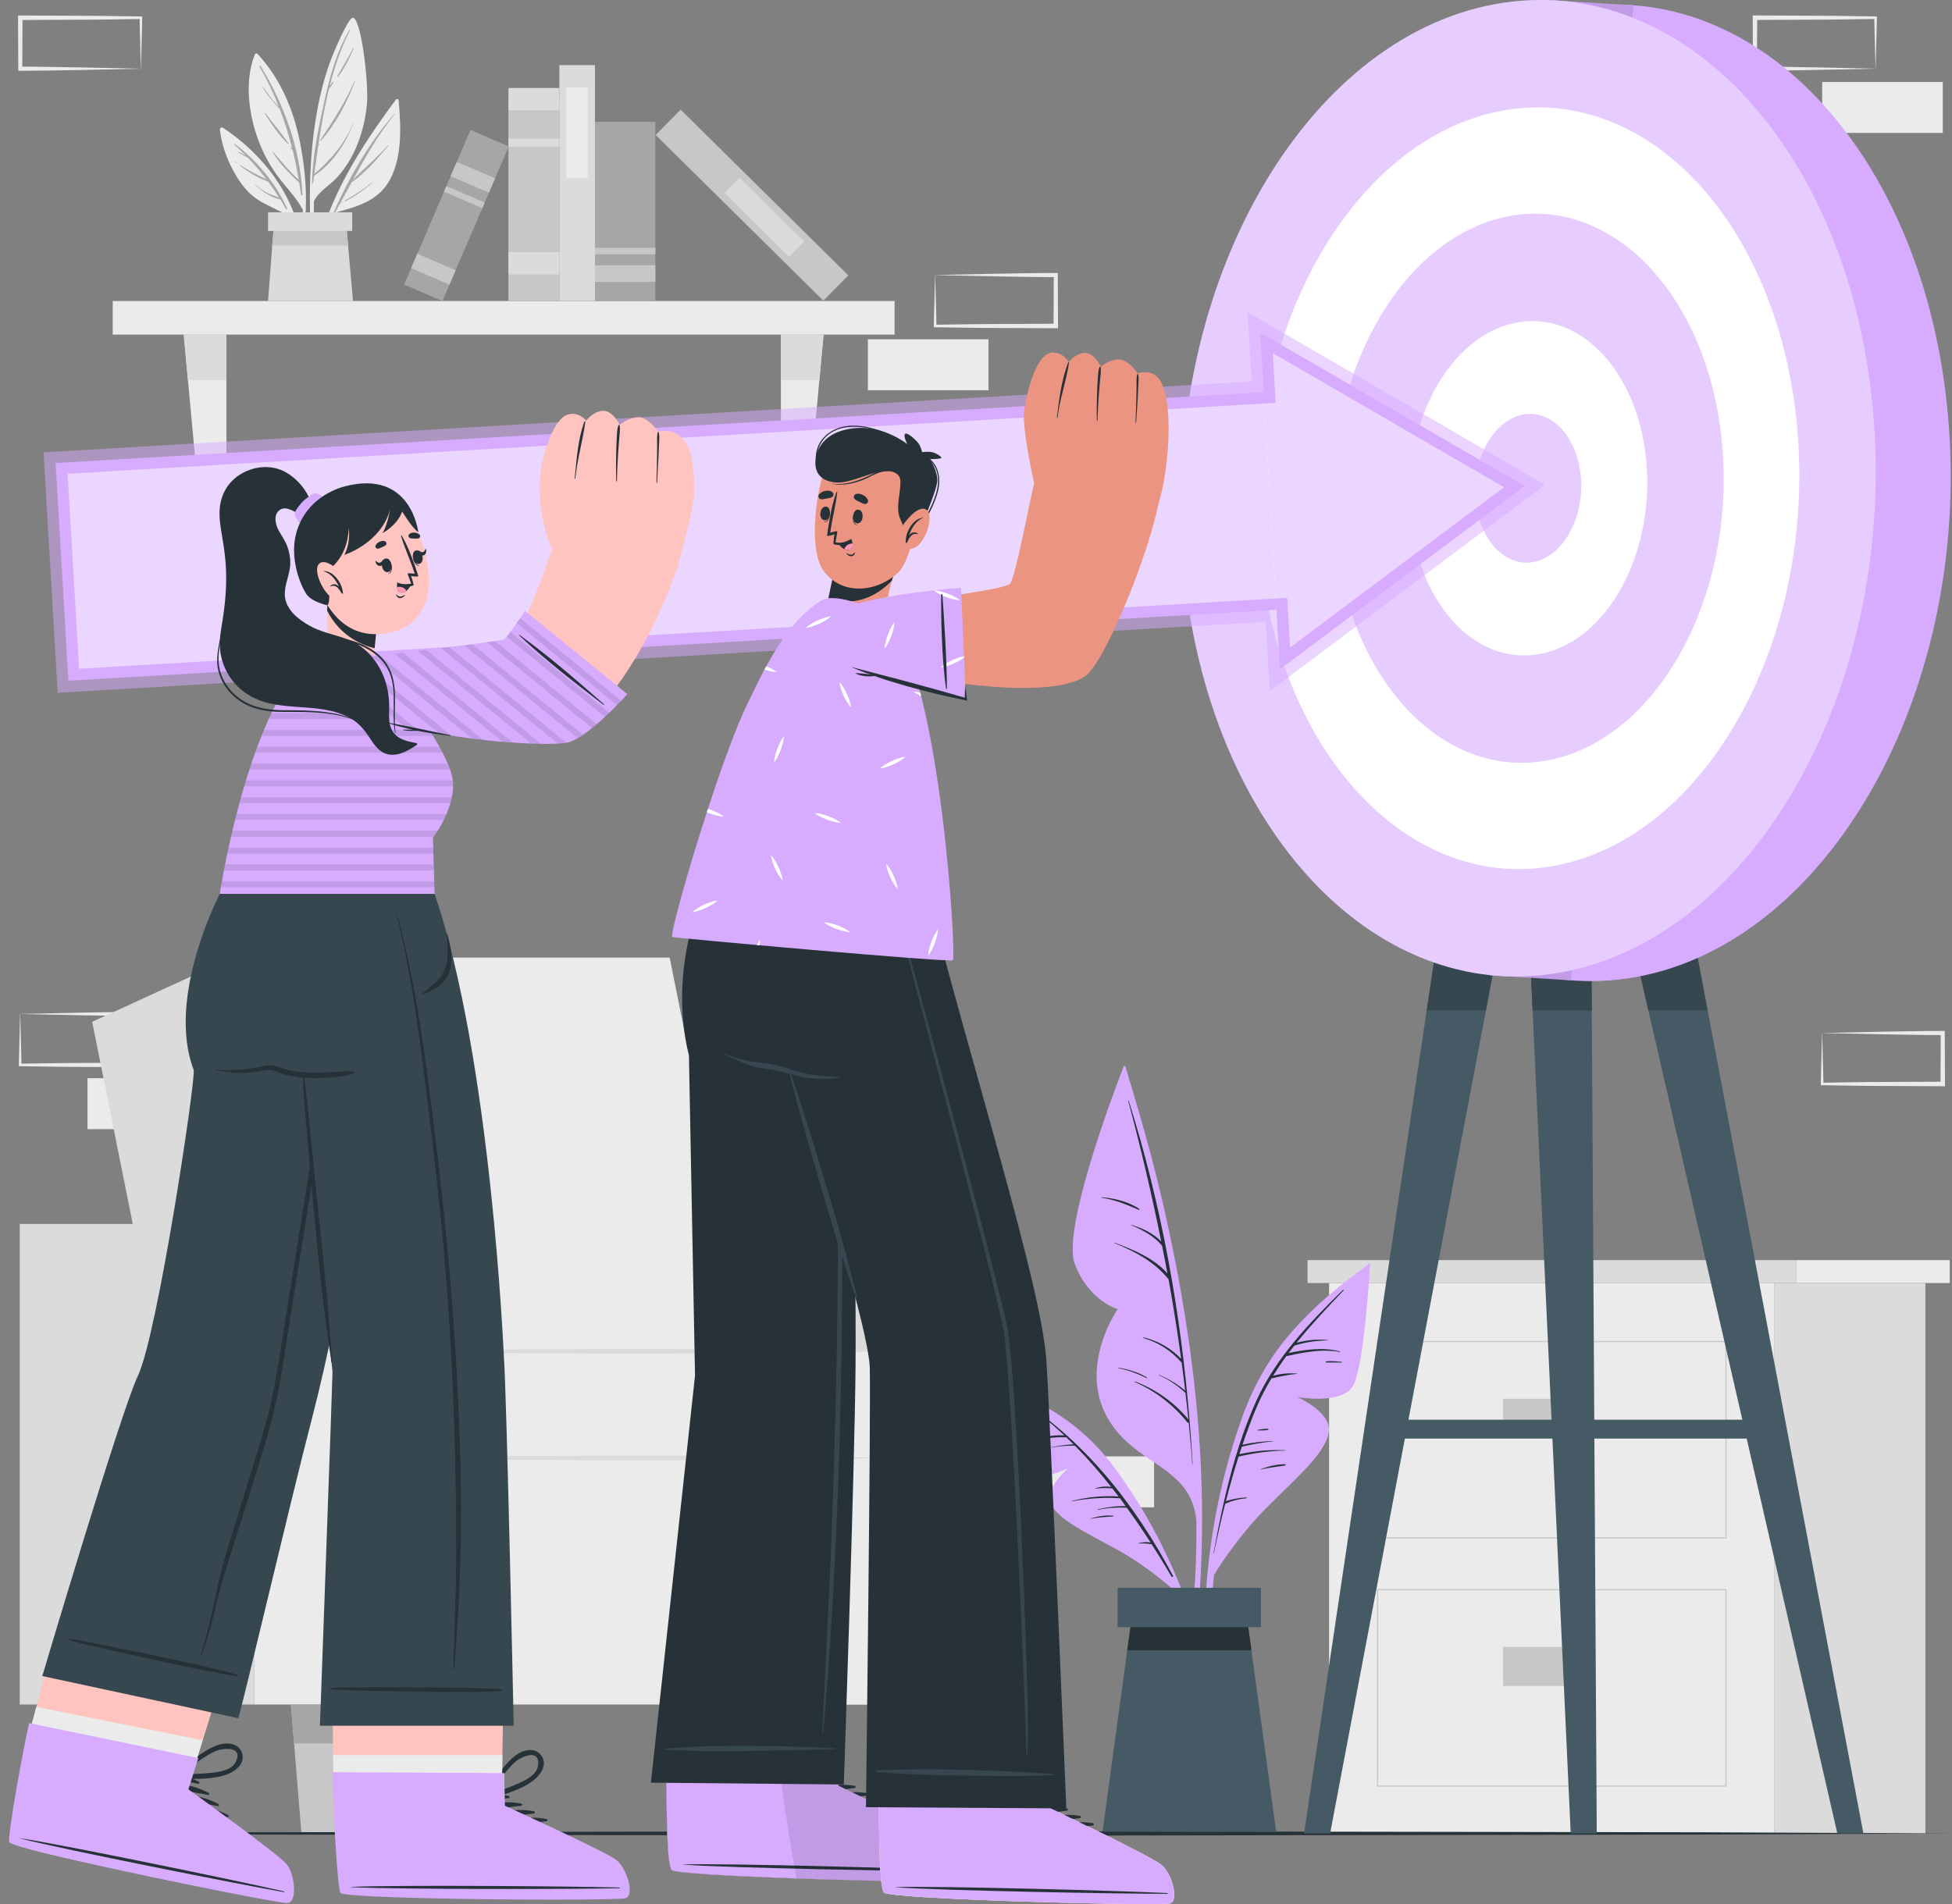 <svg xmlns="http://www.w3.org/2000/svg" viewBox="0 0 428.55 418.12"><rect x="0" y="0" width="428.55" height="418.12" fill="#808080" stroke="none"/><defs><style>      .cls-1 {        fill: #eb9481;      }      .cls-1, .cls-2, .cls-3, .cls-4, .cls-5, .cls-6, .cls-7, .cls-8, .cls-9, .cls-10, .cls-11, .cls-12, .cls-13, .cls-14, .cls-15, .cls-16, .cls-17 {        stroke-width: 0px;      }      .cls-2 {        fill: #263238;      }      .cls-3 {        fill: #a6a6a6;      }      .cls-4 {        fill: #dbdbdb;      }      .cls-5 {        fill: #455a64;      }      .cls-6, .cls-15 {        fill: #000;      }      .cls-18 {        opacity: .5;      }      .cls-19 {        stroke: #d7acff;        stroke-width: 5px;      }      .cls-19, .cls-11, .cls-14 {        fill: #fff;      }      .cls-19, .cls-20 {        stroke-miterlimit: 10;      }      .cls-7 {        fill: #030402;      }      .cls-7, .cls-21, .cls-15 {        opacity: .1;      }      .cls-8 {        fill: #ff98b9;      }      .cls-9 {        fill: #ffc4c0;      }      .cls-10 {        fill: #263238;      }      .cls-11 {        opacity: .4;      }      .cls-12 {        fill: #ebebeb;      }      .cls-13 {        fill: #d7acff;      }      .cls-20 {        fill: none;        stroke: #c7c7c7;        stroke-width: .25px;      }      .cls-16 {        fill: #c7c7c7;      }      .cls-17 {        fill: #37474f;      }    </style></defs><g id="Background_Complete" data-name="Background Complete"><g><rect class="cls-12" x="19.21" y="236.76" width="26.48" height="11.19" transform="translate(64.9 484.71) rotate(180)"></rect><path class="cls-12" d="M33.98,222.65l13.12-.28,6.66-.11c2.23-.05,4.46-.04,6.69-.06h.44s0,.45,0,.45l.05,11.19v.5s-.5,0-.5,0l-13.24-.06c-4.41,0-8.83-.11-13.24-.16h-.28s0-.27,0-.27c.02-1.9.09-3.79.13-5.65l.14-5.54ZM33.98,222.65l.14,5.65c.05,1.86.11,3.7.13,5.54l-.27-.27c4.41-.05,8.83-.16,13.24-.16l13.24-.06-.5.5.05-11.19.45.45c-2.18-.02-4.36,0-6.55-.06l-6.58-.11-13.36-.28Z"></path><path class="cls-12" d="M4.44,222.65l13.12-.28,6.66-.11c2.23-.05,4.46-.04,6.69-.06h.44s0,.45,0,.45l.05,11.19v.5s-.5,0-.5,0l-13.24-.06c-4.41,0-8.83-.11-13.24-.16h-.28s0-.27,0-.27c.02-1.9.09-3.79.13-5.65l.14-5.54ZM4.44,222.65l.14,5.65c.05,1.86.11,3.7.13,5.54l-.27-.27c4.41-.05,8.83-.16,13.24-.16l13.24-.06-.5.5.05-11.19.45.45c-2.18-.02-4.36,0-6.55-.06l-6.58-.11-13.36-.28Z"></path><path class="cls-12" d="M411.76,15.08l-13.12.28-6.66.11c-2.23.05-4.46.04-6.69.06h-.44s0-.45,0-.45l-.05-11.19v-.5s.5,0,.5,0l13.24.06c4.41,0,8.83.11,13.24.16h.28s0,.27,0,.27c-.02,1.9-.09,3.79-.13,5.65l-.14,5.54ZM411.76,15.08l-.14-5.65c-.05-1.86-.11-3.7-.13-5.54l.27.27c-4.41.05-8.83.16-13.24.16l-13.24.06.5-.5-.05,11.19-.45-.45c2.18.02,4.36,0,6.55.06l6.58.11,13.36.28Z"></path><rect class="cls-12" x="400.05" y="18" width="26.48" height="11.19"></rect><path class="cls-12" d="M30.92,15.09l-13.12.28-6.66.11c-2.23.05-4.46.04-6.69.06h-.44s0-.45,0-.45l-.05-11.19v-.5s.5,0,.5,0l13.24.06c4.41,0,8.83.11,13.24.16h.28s0,.27,0,.27c-.02,1.9-.09,3.79-.13,5.65l-.14,5.54ZM30.92,15.09l-.14-5.65c-.05-1.86-.11-3.7-.13-5.54l.27.27c-4.41.05-8.83.16-13.24.16l-13.24.06.5-.5-.05,11.19-.45-.45c2.18.02,4.36,0,6.55.06l6.58.11,13.36.28Z"></path><rect class="cls-12" x="190.55" y="74.5" width="26.48" height="11.19" transform="translate(407.57 160.19) rotate(180)"></rect><path class="cls-12" d="M400.05,226.83l13.12-.28,6.66-.11c2.23-.05,4.46-.04,6.69-.06h.44s0,.45,0,.45l.05,11.19v.5s-.5,0-.5,0l-13.24-.06c-4.41,0-8.83-.11-13.24-.16h-.28s0-.27,0-.27c.02-1.9.09-3.79.13-5.65l.14-5.54ZM400.05,226.83l.14,5.65c.05,1.86.11,3.7.13,5.54l-.27-.27c4.41-.05,8.83-.16,13.24-.16l13.24-.06-.5.5.05-11.19.45.45c-2.18-.02-4.36,0-6.55-.06l-6.58-.11-13.36-.28Z"></path><rect class="cls-12" x="226.9" y="319.8" width="26.48" height="11.19" transform="translate(480.27 650.79) rotate(180)"></rect><path class="cls-12" d="M205.32,60.39l13.12-.28,6.66-.11c2.23-.05,4.46-.04,6.69-.06h.44s0,.45,0,.45l.05,11.19v.5s-.5,0-.5,0l-13.24-.06c-4.41,0-8.83-.11-13.24-.16h-.28s0-.27,0-.27c.02-1.9.09-3.79.13-5.65l.14-5.54ZM205.32,60.39l.14,5.65c.05,1.86.11,3.7.13,5.54l-.27-.27c4.41-.05,8.83-.16,13.24-.16l13.24-.06-.5.5.05-11.19.45.45c-2.18-.02-4.36,0-6.55-.05l-6.58-.11-13.36-.28Z"></path></g><g><polygon class="cls-4" points="73.01 320.14 39.45 320.14 20.24 224.38 50.97 210.27 73.01 320.14"></polygon><polygon class="cls-12" points="169.06 320.14 73.01 320.14 50.97 210.27 147.02 210.27 169.06 320.14"></polygon><rect class="cls-4" x="4.34" y="268.76" width="51.43" height="105.53"></rect><polygon class="cls-4" points="193.74 374.29 179.69 374.29 158.75 268.76 193.74 268.76 193.74 374.29"></polygon><rect class="cls-12" x="55.78" y="268.76" width="28.26" height="105.53"></rect><rect class="cls-12" x="193.74" y="268.76" width="28.26" height="105.53"></rect><rect class="cls-12" x="84.04" y="320.14" width="109.71" height="54.15"></rect><rect class="cls-12" x="84.04" y="296.73" width="109.71" height="23.63"></rect><path class="cls-4" d="M62.7,268.76l10.67-.19,10.67-.13h.32s0,.32,0,.32l.12,12.35.04,12.35c.03,8.23.06,16.47.01,24.7-.03,8.23-.04,16.47-.14,24.7-.07,8.23-.18,16.47-.36,24.7-.17-8.23-.29-16.47-.36-24.7-.1-8.23-.12-16.47-.14-24.7-.05-8.23-.02-16.47.01-24.7l.04-12.35.12-12.35.32.32-10.67-.13-10.67-.19Z"></path><path class="cls-4" d="M193.74,268.76c.22,8.26.32,16.53.41,24.79l.12,24.79-.12,24.79-.15,12.4-.26,12.4-.26-12.4-.15-12.4-.12-24.79.12-24.79c.09-8.26.19-16.53.41-24.79Z"></path><path class="cls-4" d="M193.74,320.14c-9.14.22-18.28.32-27.43.41l-27.43.12-27.43-.12-13.71-.15-13.71-.26,13.71-.26,13.71-.15,27.43-.12,27.43.12c9.14.09,18.28.19,27.43.41Z"></path><path class="cls-4" d="M193.74,296.73c-9.14.22-18.28.32-27.43.41l-27.43.12-27.43-.12-13.71-.15-13.71-.26,13.71-.26,13.71-.15,27.43-.12,27.43.12c9.14.09,18.28.19,27.43.41Z"></path><g><polygon class="cls-16" points="23.89 374.29 23.19 382.84 21.57 402.6 14.12 402.6 12.5 382.84 11.8 374.29 23.89 374.29"></polygon><polygon class="cls-3" points="11.8 374.29 23.89 374.29 23.19 382.84 12.5 382.84 11.8 374.29"></polygon></g><g><polygon class="cls-16" points="75.95 374.29 75.25 382.84 73.63 402.6 66.18 402.6 64.56 382.84 63.86 374.29 75.95 374.29"></polygon><polygon class="cls-3" points="63.86 374.29 75.95 374.29 75.25 382.84 64.56 382.84 63.86 374.29"></polygon></g><g><polygon class="cls-16" points="162.3 374.29 161.6 382.84 159.98 402.6 152.53 402.6 150.91 382.84 150.21 374.29 162.3 374.29"></polygon><polygon class="cls-3" points="150.21 374.29 162.3 374.29 161.6 382.84 150.91 382.84 150.21 374.29"></polygon></g><g><polygon class="cls-16" points="214.37 374.29 213.67 382.84 212.05 402.6 204.6 402.6 202.98 382.84 202.28 374.29 214.37 374.29"></polygon><polygon class="cls-3" points="214.37 374.29 213.67 382.84 202.98 382.84 202.28 374.29 214.37 374.29"></polygon></g></g><g><g><rect class="cls-12" x="24.75" y="66.1" width="171.65" height="7.37"></rect><polygon class="cls-12" points="49.71 102.48 43.02 102.48 40.34 73.47 49.71 73.47 49.71 102.48"></polygon><polygon class="cls-12" points="171.44 102.48 178.13 102.48 180.81 73.47 171.44 73.47 171.44 102.48"></polygon><polygon class="cls-4" points="40.34 73.47 49.71 73.47 49.71 83.46 41.26 83.46 40.34 73.47"></polygon><polygon class="cls-4" points="180.81 73.47 179.89 83.46 171.45 83.46 171.45 73.47 180.81 73.47"></polygon></g><g><g><g><path class="cls-12" d="M86.91,21.88c-7.62,10.32-15.56,22.29-17.49,35.22-.02.2.29.26.34.07.88-3.55,2-6.99,3.37-10.36,5.01-1.38,9.92-2.51,12.55-7.48,2.68-5.11,2.34-11.77,1.83-17.34-.04-.3-.44-.31-.6-.11Z"></path><g><path class="cls-3" d="M73.2,46.72c3.42-7.68,7.81-15.39,13.4-21.7.04-.04.1.02.06.06-3.66,4.5-6.43,9.39-9.15,14.38,2.52-2.56,5.29-4.85,7.67-7.57.05-.05.12.02.08.08-2.37,2.85-4.96,5.94-8.05,8.05-.83,1.53-1.67,3.06-2.51,4.6.21-.12.42-.22.63-.32.04-.02.07.04.03.06-.24.12-.47.24-.71.35-.4.73-.8,1.45-1.21,2.18-.09.16-.32.02-.24-.14Z"></path><path class="cls-3" d="M75.74,44.04c2.04-1.17,4.01-2.43,5.85-3.9.05-.04.12.03.07.07-1.8,1.53-3.73,2.89-5.83,3.98-.09.05-.18-.09-.08-.14Z"></path></g></g><g><path class="cls-12" d="M68.58,56.99c.02.16.28.15.28-.01.04-4.26,0-8.54.07-12.82,1.09-2.2,3.43-3.42,5.06-5.19,1.17-1.27,2.18-2.71,3.04-4.23,2.01-3.6,3.1-7.66,3.52-11.75.45-4.56-1.28-19.59-3.2-19.07-1,.27-4.22,7.72-5.07,10.18-1.4,4.05-2.39,8.25-3.03,12.48-1.56,10.03-1.43,20.32-.67,30.41Z"></path><g><path class="cls-3" d="M68.55,38.61s.01-.01.02-.02c.23-5.39,1.45-10.83,2.58-16.06,1.22-5.63,2.66-10.94,5.55-15.96.05-.09.19-.01.14.08-1.97,3.89-3.38,8.01-4.46,12.25.19-.3.43-.59.63-.88.08-.11.27,0,.19.11-.28.42-.54.92-.91,1.28-.01.01-.02.01-.04.02-1,4.03-1.71,8.14-2.33,12.25.05-.05.09-.11.14-.16.03-.03.08,0,.06.05-.08.14-.16.27-.24.41-.31,2.09-.59,4.17-.88,6.23,3.71-3.17,6.88-6.91,8.67-11.52,0-.02.04-.01.04,0-1.75,4.78-4.51,9.03-8.76,11.93-.08.56-.16,1.11-.23,1.66-.02.11-.2.08-.2-.03,0-.49.03-.98.04-1.48-.05-.05-.08-.13-.01-.18Z"></path><path class="cls-3" d="M70.3,30.8c2.84-4.23,5.49-8.35,7.56-13.03.02-.05.11-.01.09.04-1.75,4.65-4.2,9.36-7.51,13.1-.07.08-.2-.02-.14-.11Z"></path><path class="cls-3" d="M74.07,16.73c1.18-2.08,2.41-4.1,3.52-6.22.03-.06.11,0,.09.05-.93,2.17-2.04,4.37-3.43,6.28-.08.11-.25.01-.18-.11Z"></path><path class="cls-3" d="M73.61,17.63s.02.04,0,.04-.02-.04,0-.04Z"></path></g></g><g><path class="cls-12" d="M66.5,46.07c-.07,2.82-.38,5.65-1,8.39.04.3.09.61.13.92.89-3.06,1.35-6.19,1.5-9.36.05-.09.07-.18.01-.29h0c.16-4.23-.23-8.5-.94-12.68-1.32-7.83-4.2-15.34-9.66-21.21-.17-.18-.52-.09-.6.12-2.2,5.6-1.43,12.29.44,17.88,1.02,3.01,2.48,5.9,4.33,8.49,1.87,2.63,4.26,4.86,5.78,7.74Z"></path><g><path class="cls-3" d="M57.19,14.47c5.17,8.4,8.78,18.36,9.22,28.28,0,.18-.29.22-.31.04-.12-.89-.26-1.77-.4-2.65,0,0,0,0,0,0-2.14-2.05-4.34-4.21-5.87-6.78-.03-.04.04-.1.07-.06,1.86,2.13,3.6,4.31,5.7,6.21-.37-2.19-.81-4.35-1.33-6.48-.14-.16-.27-.32-.41-.48-.09-.11.06-.26.15-.15.04.05.08.09.12.14-.73-2.92-1.63-5.78-2.71-8.59-1.32-1.57-2.79-2.93-3.75-4.82-.02-.05.04-.08.07-.04.77,1.08,1.52,2.17,2.39,3.18.35.4.73.77,1.09,1.16-1.18-3-2.57-5.94-4.24-8.83-.07-.13.12-.24.2-.12Z"></path><path class="cls-3" d="M58.24,24.83c1.67,2.25,3.58,4.4,5.13,6.73.04.07-.05.14-.11.08-2-1.87-3.69-4.43-5.14-6.74-.05-.07.06-.13.11-.07Z"></path><path class="cls-3" d="M63.61,32.07l.07.07s-.03.13-.08.08l-.07-.07s.03-.13.08-.08Z"></path></g></g><g><path class="cls-12" d="M48.29,28.49c.42,4.32,2.69,9.48,5.46,12.81,1.23,1.47,2.72,2.6,4.43,3.46,1.92.95,3.93,2.04,5.91,2.82.93,2.37,1.64,4.85,2.09,7.43.06-.22.13-.44.19-.66-1.27-10.94-8.35-20.29-17.41-26.29-.33-.22-.71.06-.68.43Z"></path><g><path class="cls-3" d="M51.42,31.72c-.06-.06.02-.17.09-.12,4.8,3.55,9.12,8.74,11.54,14.22.07.15-.14.28-.22.13-.42-.74-.85-1.45-1.29-2.16,0,0,0,0,0,0-2.07-.39-4.02-1.84-5.56-3.22-.04-.04.02-.1.06-.06.8.71,1.66,1.35,2.61,1.84.84.43,1.75.7,2.63,1.04-.77-1.22-1.56-2.38-2.4-3.51-2.22-.76-4.34-2.12-6.21-3.49-.06-.04,0-.14.06-.1,1.91,1.15,3.78,2.16,5.77,3.09-1.25-1.66-2.61-3.23-4.08-4.75-.7-.37-1.41-.74-2.1-1.14-.06-.03-.02-.13.04-.11.54.18,1.09.46,1.61.79-.82-.83-1.66-1.64-2.56-2.44Z"></path><path class="cls-3" d="M51.61,35.5c.12.08.24.15.35.25.03.03,0,.07-.04.06-.13-.06-.24-.13-.36-.21-.06-.04,0-.14.06-.1Z"></path></g></g></g><g><g><polygon class="cls-4" points="77.5 66.1 58.85 66.1 59.77 53.88 60.13 49.89 76.07 49.89 76.42 53.88 77.5 66.1"></polygon><polygon class="cls-16" points="76.42 53.88 59.77 53.88 60.13 49.89 76.07 49.89 76.42 53.88"></polygon></g><rect class="cls-4" x="58.85" y="46.62" width="18.48" height="4.09"></rect></g></g><g><rect class="cls-16" x="95.03" y="38.3" width="44.38" height="11.18" transform="translate(161.1 -73.34) rotate(90)"></rect><rect class="cls-4" x="114.78" y="16.17" width="4.88" height="11.18" transform="translate(138.98 -95.46) rotate(90)"></rect><rect class="cls-4" x="116.32" y="25.76" width="1.81" height="11.18" transform="translate(148.57 -85.87) rotate(90)"></rect><rect class="cls-4" x="114.78" y="52.22" width="4.88" height="11.18" transform="translate(175.03 -59.41) rotate(90)"></rect></g><g><rect class="cls-4" x="100.83" y="36.28" width="51.77" height="7.81" transform="translate(166.9 -86.53) rotate(90)"></rect><rect class="cls-12" x="116.73" y="26.78" width="19.91" height="4.69" transform="translate(155.81 -97.55) rotate(90)"></rect></g><g><rect class="cls-16" x="139.22" y="41.13" width="51.77" height="7.81" transform="translate(79.34 -103.05) rotate(44.67)"></rect><rect class="cls-4" x="157.85" y="45.34" width="19.91" height="4.69" transform="translate(81.98 -104.19) rotate(44.67)"></rect></g><g><rect class="cls-3" x="117.59" y="39.79" width="39.32" height="13.26" transform="translate(183.67 -90.83) rotate(90)"></rect><rect class="cls-16" x="135.41" y="53.45" width="3.66" height="13.26" transform="translate(197.32 -77.17) rotate(90)"></rect><rect class="cls-16" x="136.53" y="48.5" width="1.42" height="13.26" transform="translate(192.38 -82.11) rotate(90)"></rect></g><g><rect class="cls-3" x="81.73" y="42.73" width="36.95" height="9.16" transform="translate(183.21 -26.1) rotate(113.23)"></rect><rect class="cls-16" x="93.42" y="54.53" width="3.44" height="9.16" transform="translate(186.99 -5) rotate(113.23)"></rect><rect class="cls-16" x="102.09" y="34.34" width="3.44" height="9.16" transform="translate(180.52 -41.12) rotate(113.23)"></rect><rect class="cls-16" x="101.27" y="38.7" width="1.34" height="9.16" transform="translate(181.92 -33.32) rotate(113.23)"></rect></g></g><g><rect class="cls-12" x="291.79" y="281.73" width="97.79" height="120.87"></rect><rect class="cls-4" x="287.06" y="276.71" width="107.26" height="5.02"></rect><rect class="cls-12" x="394.32" y="276.71" width="33.73" height="5.02"></rect><rect class="cls-4" x="389.58" y="281.73" width="33.13" height="120.87"></rect><g><rect class="cls-20" x="302.44" y="294.59" width="76.49" height="43.12"></rect><g><rect class="cls-16" x="329.98" y="307.15" width="14.94" height="8.59"></rect><rect class="cls-20" x="334.4" y="307.8" width="14.94" height="7.29"></rect></g></g><g><rect class="cls-20" x="302.44" y="349.08" width="76.49" height="43.12"></rect><g><rect class="cls-16" x="329.98" y="361.63" width="14.94" height="8.59"></rect><rect class="cls-20" x="334.4" y="362.28" width="14.94" height="7.29"></rect></g></g></g></g><g id="Floor"><polygon class="cls-10" points="428.55 402.6 374.98 402.84 321.41 402.93 214.27 403.1 107.14 402.93 53.57 402.84 0 402.6 53.57 402.35 107.14 402.26 214.27 402.1 321.41 402.26 374.98 402.35 428.55 402.6"></polygon></g><g id="Target"><g><g><g><polygon class="cls-5" points="403.38 402.6 409.1 402.6 368.97 190.54 354.7 190.54 403.38 402.6"></polygon><polygon class="cls-17" points="354.7 190.54 361.9 221.89 374.9 221.89 368.98 190.56 368.97 190.54 354.7 190.54"></polygon></g><g><polygon class="cls-5" points="344.84 402.6 350.56 402.6 349.28 190.54 335.02 190.54 344.84 402.6"></polygon><polygon class="cls-17" points="335.02 190.54 336.47 221.89 349.47 221.89 349.28 190.56 349.28 190.54 335.02 190.54"></polygon></g><g><polygon class="cls-5" points="292.02 402.6 286.3 402.6 317.89 190.54 332.16 190.54 292.02 402.6"></polygon><polygon class="cls-17" points="313.22 221.89 326.22 221.89 332.16 190.54 317.89 190.54 317.88 190.56 313.22 221.89"></polygon></g><rect class="cls-5" x="303.76" y="311.75" width="83.27" height="4.14" transform="translate(690.8 627.64) rotate(180)"></rect></g><g><g><g><path class="cls-13" d="M427.91,94.28c4.04,58.7-26.67,112.53-68.6,120.24-41.93,7.7-79.2-33.64-83.24-92.34-4.04-58.7,26.67-112.53,68.6-120.24,41.93-7.7,79.2,33.64,83.24,92.34Z"></path><polygon class="cls-13" points="340.67 .05 358.56 1.16 344.94 215.27 327.05 214.15 340.67 .05"></polygon></g><g class="cls-21"><polygon class="cls-6" points="340.67 .05 358.56 1.16 344.94 215.27 327.05 214.15 340.67 .05"></polygon></g></g><path class="cls-13" d="M411.45,93.26c4.04,58.7-26.67,112.53-68.6,120.24-41.93,7.7-79.2-33.64-83.24-92.34-4.04-58.7,26.67-112.53,68.6-120.24,41.93-7.7,79.2,33.64,83.24,92.34Z"></path><path class="cls-14" d="M394.75,96.33c3.15,45.79-20.8,87.78-53.51,93.79-32.71,6.01-61.78-26.24-64.93-72.03-3.15-45.79,20.8-87.78,53.51-93.79,32.71-6.01,61.78,26.24,64.93,72.03Z"></path><path class="cls-13" d="M378.23,99.37c2.27,33.01-15,63.29-38.58,67.62-23.58,4.33-44.54-18.92-46.81-51.93-2.27-33.01,15-63.29,38.58-67.62,23.58-4.33,44.54,18.92,46.81,51.93Z"></path><path class="cls-14" d="M361.53,102.44c1.38,20.1-9.13,38.53-23.49,41.17-14.36,2.64-27.12-11.52-28.5-31.62-1.38-20.1,9.13-38.53,23.49-41.17,14.36-2.64,27.12,11.52,28.5,31.62Z"></path><path class="cls-13" d="M347.1,105.09c.62,8.95-4.07,17.15-10.46,18.33-6.39,1.17-12.07-5.13-12.69-14.07-.62-8.95,4.07-17.15,10.46-18.33,6.39-1.17,12.07,5.13,12.69,14.07Z"></path><path class="cls-11" d="M411.45,93.26c4.04,58.7-26.67,112.53-68.6,120.24-41.93,7.7-79.2-33.64-83.24-92.34-4.04-58.7,26.67-112.53,68.6-120.24,41.93-7.7,79.2,33.64,83.24,92.34Z"></path></g></g></g><g id="Plant"><g><g><path class="cls-13" d="M263.72,343.18c.36-8.74.21-17.49-.36-26.21-1.18-17.99-4.14-35.85-8.21-53.4-2.29-9.88-5.11-19.6-8.05-29.3-.09-.29-.56-.21-.48.09,9.09,34.21,16.54,69.52,16.03,105.08-.14,9.95-1.3,19.73-2.24,29.62-.03.26.41.37.47.1,1.88-8.46,2.49-17.33,2.84-25.98Z"></path><path class="cls-13" d="M246.63,234.36s-13.76,34.94-10.68,43.15c3.08,8.21,9.43,9.96,9.43,9.96,0,0-8.42,12.02-2.54,23.3,5.89,11.28,18.96,10.74,19.83,23.53,0,0,.73-53.46-16.04-99.94Z"></path><path class="cls-2" d="M261.18,312.22c.02-.06.01-.12-.01-.18-1.93-23.75-6.15-47.44-13.35-70.28-.02-.07-.13-.05-.11.02,2.73,10.22,5.15,20.49,7.23,30.83-1.79-1.84-4.13-2.9-6.57-3.66-.05-.01-.07.05-.02.07,2.55,1.1,4.98,2.38,6.78,4.53.4,2.02.8,4.05,1.17,6.08-3.08-3.44-7.34-5.14-11.61-6.76-.06-.02-.09.07-.03.09,4.45,1.81,8.87,4.14,11.89,7.97,1.05,5.8,1.97,11.62,2.76,17.45-2.25-2.35-5.02-3.93-8.21-4.7-.1-.02-.15.12-.05.15,3.27.94,6.08,2.77,8.32,5.33.02.02.03.03.05.04.28,2.05.54,4.11.78,6.17-1.73-1.48-3.65-2.6-5.75-3.47-.06-.02-.09.06-.03.09,2.14.91,4.07,2.22,5.76,3.81.02.02.05.02.07.03.23,1.96.46,3.91.66,5.87-3.16-3.8-7.06-6.55-11.67-8.34-.09-.03-.14.1-.05.14,4.49,1.95,8.45,5.04,11.5,8.85.08.1.19.12.29.09.3,3.01.56,6.02.78,9.03,0,.04.07.05.07,0-.17-3.09-.39-6.17-.64-9.26Z"></path><path class="cls-2" d="M250.12,265.47c-2.39-1.64-5.42-2.34-8.27-2.58-.07,0-.07.1,0,.11,2.96.44,5.45,1.51,8.18,2.67.12.05.2-.13.1-.2Z"></path><path class="cls-2" d="M251.79,302.46c-1.89-1.13-4.04-1.77-6.21-2.12-.08-.01-.08.1,0,.12,2.2.4,4.14,1.18,6.14,2.15.09.04.16-.1.08-.15Z"></path></g><g><path class="cls-13" d="M299.91,278.08c-5.74,4.04-11.25,8.69-15.93,13.93-4.99,5.58-8.63,11.92-11.17,18.95-5.21,14.4-8.06,30.01-8.32,45.32-.15,8.58.62,17.1,2.45,25.48.07.3.52.22.48-.09-2.24-14.76-2.16-29.82.25-44.55,2.37-14.45,6.08-30.18,15.27-41.92,5-6.4,11.24-11.43,17.41-16.63.32-.27-.09-.72-.42-.49Z"></path><path class="cls-13" d="M266.51,345.86s4.73-7.96,11.61-14.84c6.89-6.88,12.68-11.78,13.58-16.33.9-4.55-6.9-7.91-6.9-7.91,0,0,9.53,1.71,12.14-2.29,2.61-4,3.87-27.16,3.87-27.16,0,0-17.33,12.38-25.41,29.73-8.08,17.35-8.89,38.8-8.89,38.8Z"></path><path class="cls-2" d="M294.8,283.27c-7.29,7.16-14.63,14.8-18.93,24.21-1.47,3.23-2.73,6.57-3.83,9.98,0,0,0,.01,0,.02-.22.68-.45,1.37-.65,2.06-.02.03-.03.07-.04.11-2.12,7.03-3.62,14.3-4.92,21.4,0,.05.06.07.07.02.75-3.61,1.57-7.26,2.49-10.9.03,0,.07,0,.1-.02,1.47-.62,2.96-1.01,4.55-1.15.1,0,.1-.19,0-.18-1.54.07-3.04.34-4.5.82.84-3.28,1.75-6.55,2.78-9.78,3.35-.82,6.84-1.26,10.28-1.34.04,0,.04-.05,0-.06-3.47-.16-6.73.14-10.11.86.18-.55.37-1.1.55-1.65,2.26-.51,4.53-.95,6.84-1.16.04,0,.04-.07,0-.07-2.26.06-4.5.3-6.7.81.94-2.79,1.96-5.54,3.09-8.22.94-2.22,2.05-4.32,3.27-6.35,1.85-.42,3.65-.82,5.55-.99.05,0,.05-.09,0-.09-1.72-.11-3.52.02-5.19.51.91-1.47,1.87-2.92,2.89-4.31h0c3.89-.86,7.83-1.66,11.8-.91.07.01.09-.1.03-.12-3.79-1-7.54-.42-11.31.32.41-.55.83-1.09,1.26-1.62,2.39-.74,4.76-1.09,7.26-1.14.05,0,.06-.08,0-.08-2.28-.22-4.56,0-6.77.6,3.21-3.99,6.76-7.74,10.27-11.45.16-.17.04-.27-.14-.1Z"></path><path class="cls-2" d="M294.61,299.06c-1.14-.12-2.3-.25-3.45-.12-.14.02-.13.24.01.25,1.14.03,2.28-.05,3.42.01.09,0,.1-.13.01-.14Z"></path><path class="cls-2" d="M282.13,321.53c-1.82-.02-3.64.47-5.34,1.07-.04.02-.02.09.03.08,1.76-.42,3.55-.59,5.33-.88.15-.02.14-.26-.01-.26Z"></path><path class="cls-2" d="M278.39,313.76c-.74-.04-1.54.09-2.27.2-.07.01-.07.13,0,.14.74.01,1.55.03,2.27-.11.13-.02.12-.23-.01-.23Z"></path></g><g><path class="cls-13" d="M215.69,302.66c5.58,1.94,11.11,4.43,16.11,7.59,5.33,3.36,9.74,7.65,13.42,12.75,7.54,10.45,13.46,22.42,17.21,34.75,2.1,6.91,3.45,13.98,3.9,21.19.02.26-.37.3-.41.04-1.6-12.46-5.14-24.63-10.5-35.99-5.26-11.15-11.89-23.02-22.04-30.4-5.53-4.02-11.74-6.65-17.93-9.43-.33-.15-.09-.61.23-.49Z"></path><path class="cls-13" d="M258.39,349.79s-5.67-5.35-12.83-9.33c-7.16-3.98-12.99-6.6-14.76-10.08-1.78-3.48,3.75-7.99,3.75-7.99,0,0-7.32,3.59-10.35.95-3.03-2.63-9.41-21.09-9.41-21.09,0,0,16.89,6.01,27.44,18.18,10.55,12.17,16.16,29.35,16.16,29.35Z"></path><path class="cls-2" d="M257.51,345.99c-8.45-15.86-19.72-30.2-35.16-39.67,0,0-.01,0,0,.01,4.07,2.59,7.81,5.58,11.3,8.85-3.13-.09-6.31.41-9.08,1.92-.06.03-.02.12.05.1,3.09-1.05,6.06-1.73,9.34-1.58.05,0,.07-.02.11-.04.55.52,1.09,1.05,1.62,1.58-1.63.07-3.27.3-4.85.64-.04,0-.03.08.01.07,1.71-.33,3.39-.45,5.13-.42,2.83,2.84,5.47,5.89,7.97,9.05-1.13-.16-2.31-.07-3.39.25-.08.02-.06.14.02.13,1.23-.16,2.4-.14,3.62-.05.46.59.93,1.17,1.38,1.77-3.47-.21-6.88.12-10.25,1-.05.01-.04.09.02.08,3.48-.68,6.99-.9,10.53-.68.43.57.84,1.16,1.26,1.74-2.07-.06-4.08.2-6.1.7-.08.02-.05.14.02.12,2.08-.47,4.19-.59,6.32-.49,1.82,2.5,3.56,5.06,5.23,7.65-.89-.18-1.82-.08-2.68.16-.05.01-.03.08.01.07.99-.12,1.92.01,2.9.14,1.5,2.34,2.96,4.71,4.35,7.09.12.2.44.05.33-.16Z"></path><path class="cls-2" d="M244.37,332.83c-1.65-.14-3.33.12-4.91.6-.04.01-.03.08.01.07,1.62-.3,3.23-.41,4.88-.5.11,0,.13-.16.01-.17Z"></path><path class="cls-2" d="M229.64,313.51c-.75-.08-1.53.01-2.26.13-.09.01-.06.14.03.13.74-.08,1.48-.05,2.22-.07.12,0,.14-.18.01-.19Z"></path></g><g><g><polygon class="cls-5" points="280.17 402.22 242.05 402.22 247.48 362.4 248.87 352.19 273.35 352.19 274.74 362.4 280.17 402.22"></polygon><polygon class="cls-2" points="274.74 362.4 247.48 362.4 248.87 352.19 273.35 352.19 274.74 362.4"></polygon></g><rect class="cls-5" x="245.37" y="348.65" width="31.47" height="8.65"></rect></g></g></g><g id="Arrow"><g><g><rect class="cls-13" x="13.38" y="93.85" width="265.68" height="47.89" transform="translate(-6.65 8.77) rotate(-3.36)"></rect><polygon class="cls-13" points="276.66 73.04 281 146.97 334.74 106.73 276.66 73.04"></polygon></g><g class="cls-18"><polygon class="cls-19" points="334.73 106.73 281 146.97 280.24 133.91 15.01 149.49 12.2 101.68 277.42 86.11 276.66 73.04 334.73 106.73"></polygon></g></g></g><g id="Character_2" data-name="Character 2"><g><g><g><g><path class="cls-1" d="M147.31,351.6s-1,39.61-1,39.64c.02,7.32.17,13.74.56,17.05,0,.02,0,.04,0,.05.15,1.25.32,2.05.55,2.26.02.02.03.04.04.05,2.18,1.47,60.7,2.99,62.76,2.35,2.07-.62.41-6.55-1.81-8.42-2.24-1.87-24.38-12.47-24.38-12.47l.64-39.59-37.37-.92Z"></path><path class="cls-14" d="M146.24,383.38s.07,7.83.07,7.86c.02,7.32.17,13.74.56,17.05,0,.02,0,.04,0,.05.22,1.23.41,2.05.55,2.26.02.02.03.04.04.05,2.18,1.47,60.7,2.99,62.76,2.35,2.07-.62.41-6.55-1.81-8.42-2.24-1.87-24.38-12.47-24.38-12.47l.04-7.98-37.84-.75Z"></path><g><g><path class="cls-2" d="M187.63,392.13c-3.9-.64-8.63.06-11.54,2.88-.11.11.04.27.17.23,3.8-1.29,7.36-2.14,11.37-2.62.28-.03.28-.44,0-.49Z"></path><path class="cls-2" d="M190.46,393.76c-3.9-.64-8.63.06-11.54,2.88-.11.11.04.27.17.23,3.8-1.29,7.36-2.14,11.37-2.62.28-.03.28-.44,0-.49Z"></path><path class="cls-2" d="M193.3,395.39c-3.9-.64-8.63.06-11.54,2.88-.11.11.04.27.17.23,3.8-1.29,7.36-2.14,11.37-2.62.28-.03.28-.44,0-.49Z"></path></g><path class="cls-17" d="M210.23,413.01c-2.06.64-60.58-.88-62.77-2.36-.84-.55-1.12-9.09-1.15-19.41,0-.11,0-.22,0-.32l37.76.56-.03.64s22.14,10.6,24.38,12.47c2.22,1.87,3.87,7.79,1.81,8.42Z"></path><path class="cls-13" d="M146.31,390.91v.33c.04,10.32.31,18.86,1.16,19.41.99.67,13.67,1.35,27.38,1.84,16.4.58,34.26.87,35.39.52,2.06-.63.4-6.56-1.82-8.43-2.24-1.87-24.37-12.47-24.37-12.47l.03-.63-12.59-.19-25.18-.38Z"></path><path class="cls-2" d="M209.63,410.72c-9.86-.5-49.66-1.58-59.45-1.32-.08,0-.08.06,0,.06,9.76.71,49.57,1.46,59.44,1.42.21,0,.21-.15,0-.16Z"></path><path class="cls-15" d="M171.48,391.29c.92,6.32,2.33,15.64,3.36,21.2,16.4.58,34.26.87,35.39.52,2.06-.63.4-6.56-1.82-8.43-2.24-1.87-24.37-12.47-24.37-12.47l.03-.63-12.59-.19Z"></path></g></g><g><path class="cls-2" d="M142.9,391.45l42.35.4s2.4-68.95,2.58-91.94c.21-26.26-1.28-105.04-1.28-105.04h-31.66s-8.5,17.36-3.64,36.9l1.34,70.28-9.69,89.4Z"></path><g><path class="cls-17" d="M146.04,384.04c1.09-.2,2.26-.19,3.37-.27,1.25-.09,2.5-.18,3.75-.24,2.41-.1,4.82-.14,7.23-.15,4.86-.02,9.73.02,14.59.17,2.77.09,5.53.2,8.29.35.11,0,.1.17,0,.17-4.82.18-9.64.25-14.47.34-4.81.09-9.64.19-14.46.09-1.38-.03-2.76-.04-4.15-.12-1.36-.08-2.79,0-4.14-.2-.08-.01-.11-.15-.02-.16Z"></path><path class="cls-17" d="M182.2,345.98c.49-11.4.86-22.81,1.17-34.22.63-22.82.78-45.64.49-68.46-.16-12.8-.5-25.61-.89-38.4,0-.15.22-.14.23,0,1.21,22.91,1.67,45.87,1.7,68.81.03,22.82-.45,45.65-1.58,68.45-.63,12.8-1.41,25.6-2.62,38.35-.01.11-.18.11-.17,0,.51-11.51,1.16-23.02,1.66-34.54Z"></path></g></g></g><g><g><path class="cls-1" d="M192.61,357.89s.32,38.29.32,38.31c.02,7.32.17,13.74.56,17.05,0,.02,0,.04,0,.05.15,1.25.32,2.05.55,2.26.02.02.03.04.04.05,2.18,1.47,60.7,2.99,62.76,2.35,2.07-.62.41-6.55-1.81-8.42-2.24-1.87-24.38-12.47-24.38-12.47l-.69-38.27-37.37-.92Z"></path><path class="cls-14" d="M192.87,388.34s.07,7.83.07,7.86c.02,7.32.17,13.74.56,17.05,0,.02,0,.04,0,.05.22,1.23.41,2.05.55,2.26.02.02.03.04.04.05,2.18,1.47,60.7,2.99,62.76,2.35,2.07-.62.41-6.55-1.81-8.42-2.24-1.87-24.38-12.47-24.38-12.47l.04-7.98-37.84-.75Z"></path><g><g><path class="cls-2" d="M234.25,397.1c-3.9-.64-8.63.06-11.54,2.88-.11.11.04.27.17.23,3.8-1.29,7.36-2.14,11.37-2.62.28-.03.28-.44,0-.49Z"></path><path class="cls-2" d="M237.09,398.73c-3.9-.64-8.63.06-11.54,2.88-.11.11.04.27.17.23,3.8-1.29,7.36-2.14,11.37-2.62.28-.03.28-.44,0-.49Z"></path><path class="cls-2" d="M239.93,400.35c-3.9-.64-8.63.06-11.54,2.88-.11.11.04.27.17.23,3.8-1.29,7.36-2.14,11.37-2.62.28-.03.28-.44,0-.49Z"></path></g><path class="cls-13" d="M256.86,417.97c-2.06.64-60.58-.88-62.77-2.36-.84-.55-1.12-9.09-1.15-19.41,0-.11,0-.22,0-.32l37.76.56-.03.64s22.14,10.6,24.38,12.47c2.22,1.87,3.87,7.79,1.81,8.42Z"></path><path class="cls-2" d="M256.25,415.69c-9.86-.5-49.66-1.58-59.45-1.32-.08,0-.08.06,0,.06,9.76.71,49.57,1.46,59.44,1.42.21,0,.21-.15,0-.16Z"></path></g></g><g><path class="cls-2" d="M173.26,235.4s17.37,54.75,17.69,64.82c.27,8.58-.83,96.62-.83,96.62l43.98.26s-3.71-89.78-4.4-98.72c-1.28-16.72-15.93-62.62-26.4-103.5h-47.41s.41,21.41,10.15,36.9c0,0,4.41,2.04,7.23,3.63Z"></path><g><path class="cls-17" d="M192.45,388.73c5.08-.15,10.35-.3,15.43-.17,5.04.13,10.09.2,15.12.5,2.85.17,5.7.27,8.55.55.09,0,.09.15,0,.15-5.08.3-10.17.24-15.26.19-5.05-.05-10.09-.1-15.13-.33-2.85-.13-5.7-.27-8.55-.47-.31-.02-.47-.41-.16-.42Z"></path><path class="cls-17" d="M198.09,204.06c1.57,5.23,21.01,76.95,23.05,87.41,2.05,10.53,4.72,78.85,4.53,89.81-.02,1.36-.05,2.73-.1,4.09,0,.13-.2.13-.2,0-.29-10.9-3.2-82.7-5.08-93.39-1.84-10.49-21.15-81.87-22.5-87.84-.05-.21.26-.28.32-.08Z"></path><path class="cls-17" d="M184.14,236.46c-2.19-.04-4.37-.19-6.53-.59-2.18-.41-4.21-1.13-6.33-1.75-2.01-.59-4.14-.68-6.2-1.01-2.09-.34-4.17-.88-6.08-1.81-.09-.04-.17.09-.08.14,1.89.97,3.8,1.89,5.83,2.53,2.08.66,4.26.75,6.38,1.27,2.18.53,4.27,1.24,6.51,1.5,2.17.25,4.36.24,6.52-.11.09-.01.06-.14-.02-.15Z"></path><path class="cls-17" d="M186.91,280.01c-.42-1.62-.81-3.25-1.25-4.86-.89-3.27-1.79-6.54-2.78-9.78-1.96-6.44-3.82-12.92-5.89-19.33-1.18-3.63-2.23-7.31-3.62-10.87-.03-.09-.16-.05-.14.04.69,3.32,1.68,6.57,2.56,9.85.88,3.27,1.82,6.53,2.77,9.78,1.88,6.47,3.71,12.95,5.76,19.37.57,1.8,1.16,3.59,1.79,5.38.63,1.82,1.13,3.7,1.89,5.48.04.1.17.06.16-.05-.29-1.69-.81-3.34-1.24-5Z"></path></g></g></g></g><g><g><g><path class="cls-1" d="M192.12,141.83c-3.18.42-8.66-5.34-10.37-9.4-.12-.28.57-3.02,1.25-6.38.4-2.04.81-4.33,1.02-6.44l12.92,4.58s-1.76,4.29-2.11,7.98c-.03.31-.03.6,0,.88,0,.04,0,.09,0,.15.1,1.67.36,8.24-2.71,8.65Z"></path><path class="cls-2" d="M181.87,131.38c6.78,2.28,11.69-1.54,13.93-3.88.55-1.9,1.13-3.31,1.13-3.31l-12.91-4.58c-.22,2.11-.62,4.4-1.03,6.44-.45,2.24-.91,4.19-1.12,5.33Z"></path></g><g><path class="cls-1" d="M200.93,104.04c1.61,4.67-.38,18.39-3.62,21.55-4.7,4.58-12.65,5.3-16.61-.41-3.84-5.54-.92-23.37,2.72-26.27,5.37-4.27,15.13-1.76,17.51,5.14Z"></path><g><g><path class="cls-2" d="M187.42,112.78s.07.05.06.09c-.15.92-.16,2,.64,2.42.02.01.02.06-.01.05-1-.27-.97-1.71-.69-2.56Z"></path><path class="cls-2" d="M188.37,111.91c1.5.08,1.24,3.08-.15,3.01-1.37-.07-1.11-3.07.15-3.01Z"></path></g><g><path class="cls-2" d="M182.2,112.31s-.08.04-.08.08c-.05.93-.27,1.99-1.14,2.23-.03,0-.03.05,0,.05,1.04-.06,1.31-1.46,1.21-2.36Z"></path><path class="cls-2" d="M181.45,111.26c-1.49-.24-1.87,2.75-.49,2.97,1.36.22,1.73-2.77.49-2.97Z"></path></g><path class="cls-2" d="M189.68,110.64c-.4-.14-.75-.33-1.13-.51-.43-.2-.79-.32-1.05-.74-.14-.23-.04-.61.17-.76.49-.36,1.07-.24,1.6-.02.57.24.95.57,1.25,1.12.28.53-.31,1.1-.84.92Z"></path><path class="cls-2" d="M180.42,109.65c.42-.03.81-.13,1.22-.21.47-.08.85-.1,1.2-.45.19-.18.19-.57.03-.78-.38-.47-.98-.51-1.54-.43-.62.08-1.07.31-1.49.76-.41.44.02,1.14.58,1.1Z"></path><path class="cls-2" d="M187.67,121.32c-.24.2-.49.48-.83.48-.33,0-.69-.18-.98-.32-.03-.01-.06.01-.04.04.21.38.7.65,1.14.61.43-.04.67-.38.8-.76.02-.05-.05-.08-.09-.05Z"></path><path class="cls-2" d="M186.93,118.45c-.59.76-1.4,1.14-2.24,1.22-.38.04-.77.02-1.14-.05-.07,0-.15-.02-.22-.04-.07-.01-.13-.03-.2-.05-.11-.03-.16-.12-.17-.22h0s0-.07.02-.1h0s0-.09,0-.09c.04-.72.21-1.8.21-1.8-.27.11-1.66.59-1.61.22.46-3.08.96-6.51,2.06-9.48.03-.1.19-.06.17.04-.32,2.98-1.16,5.88-1.53,8.87.44-.12,1.16-.36,1.53-.32.1.04-.36,2.09-.35,2.41,0,0,0,.01,0,.03,1.19.26,2.13-.03,3.37-.73.07-.05.14.02.08.09Z"></path><g><path class="cls-2" d="M184.01,119.3s.56.91,1.4,1.3c.31.14.65.22,1.02.15.76-.13.84-.81.75-1.41-.07-.49-.25-.92-.25-.92,0,0-1.17.92-2.92.88Z"></path><path class="cls-8" d="M185.41,120.6c.31.14.65.22,1.02.15.76-.13.84-.81.75-1.41-.8.01-1.64.48-1.77,1.25Z"></path></g></g><g><path class="cls-2" d="M197.36,113.1c-.75-2.85,1.16-7.4-.14-8.74-2.82-2.91-9.34,1.85-13.57,1.59-4.1-.26-5.29-2.99-4.32-6.26.97-3.28,3.95-5.32,8.59-5.69,4.81-.38,9.01,1.83,11.27,3.51,0,0-.92-1.73-.5-2.22.42-.49,2.32,1.25,2.89,1.97.58.73.87,2.04.87,2.04,0,0,.76-.17,1.88-.06,1.04.1,2.3,1,2.35,1.25.06.25-1.45.34-2.5.32,0,0,1.77,2.72,1.58,4.94-.19,2.21-4.37,12.5-5.2,12.56-1.07.07-2.9-4.04-3.2-5.2Z"></path><path class="cls-2" d="M203.8,100.51s-.09.02-.05.06c.94.93,1.68,1.99,2,3.29.38,1.51.17,3.1-.27,4.57-.85,2.87-2.45,5.41-3.87,8.01-.04.08.09.15.13.08,1.68-2.66,3.41-5.55,4.18-8.63.66-2.62.26-5.72-2.12-7.37Z"></path><path class="cls-2" d="M197.45,103.29c-1.19-.25-2.54-.23-3.73-.01-1.18.21-2.22.87-3.3,1.36-2.41,1.11-5.04,1.91-7.72,1.56-.03,0-.04.05,0,.05,2.44.48,4.89-.09,7.15-1.03,1.14-.47,2.23-1.19,3.42-1.52,1.35-.38,2.77-.26,4.15-.19.14,0,.17-.19.03-.22Z"></path><path class="cls-2" d="M196.74,96.16c-1.59-.96-3.35-1.63-5.14-2.1-1.72-.45-3.51-.71-5.29-.55-3.07.29-6,2.03-6.92,5.1-.47,1.56-.42,3.3.29,4.78.05.1.2.03.16-.07-1.06-2.82-.34-6.09,2.11-7.95,2.64-1.99,6.15-1.92,9.22-1.21,1.93.45,3.76,1.18,5.56,2.01.01,0,.02-.01.01-.02Z"></path></g><g><path class="cls-1" d="M198.27,115.26s3.01-4.46,5.03-3.39c2.02,1.07-.19,7.5-2.53,8.41-2.33.91-3.22-1.23-3.22-1.23l.72-3.79Z"></path><path class="cls-2" d="M202.61,113.69s.05.05.01.06c-1.64.69-2.48,2.24-3.06,3.83.48-.62,1.14-.96,1.97-.39.04.03,0,.1-.04.09-.68-.13-1.16,0-1.61.54-.32.39-.53.88-.75,1.32-.07.15-.34.07-.29-.1,0-.01,0-.03.01-.04-.08-2.1,1.51-5.07,3.76-5.31Z"></path></g></g></g><g><path class="cls-13" d="M147.57,205.75c.13.17,61.01,5.68,61.62,5.1.85-.81-2.78-61.72-13.65-74.16-2.68-3.06-12.12-6.75-15.23-4.83-8.07,4.96-13.05,16.2-16.24,22.74-2.37,4.84-5.41,13.17-8.22,21.73-4.66,14.11-8.73,28.81-8.27,29.43Z"></path><path class="cls-14" d="M184.29,149.76c.14,1.07.51,2.04.92,2.99.45.94.95,1.84,1.66,2.66-.14-1.08-.5-2.05-.92-3-.45-.93-.95-1.84-1.66-2.65ZM194.53,189.65c.15,1.07.51,2.05.93,2.99.44.95.94,1.85,1.66,2.67-.14-1.08-.51-2.05-.92-3-.45-.94-.95-1.85-1.67-2.66ZM169.25,187.74c.15,1.08.51,2.05.93,2.99.44.94.94,1.86,1.67,2.66-.15-1.07-.51-2.05-.94-2.99-.45-.94-.94-1.85-1.66-2.66ZM151.93,200.32c1.07-.15,2.05-.51,2.99-.93.93-.45,1.85-.94,2.66-1.67-1.08.15-2.05.51-3,.93-.93.45-1.85.95-2.65,1.67ZM193.16,168.76c1.07-.14,2.04-.51,2.99-.92.95-.45,1.85-.95,2.66-1.67-1.07.15-2.05.51-2.99.93-.94.44-1.85.94-2.66,1.66ZM176.82,137.91c1.07-.14,2.04-.51,2.99-.92.95-.45,1.86-.95,2.67-1.67-1.08.15-2.06.51-2.99.93-.95.44-1.86.95-2.67,1.66ZM194.21,142.45c.65-.86,1.09-1.81,1.46-2.77.24-.68.45-1.37.58-2.1-.09-.13-.19-.26-.28-.38-.45.7-.77,1.44-1.06,2.19-.35.98-.64,1.97-.7,3.06ZM169.94,167.47c.66-.87,1.08-1.81,1.46-2.78.34-.97.64-1.97.7-3.05-.65.86-1.08,1.8-1.46,2.77-.34.98-.64,1.97-.7,3.06ZM166.15,207.52c.19.01.38.03.57.05.08-.39.14-.79.16-1.19-.28.36-.52.75-.73,1.14ZM203.77,209.87c.66-.86,1.08-1.81,1.46-2.77.35-.97.64-1.98.7-3.06-.66.87-1.08,1.81-1.46,2.78-.34.98-.64,1.97-.7,3.05ZM155.18,178.33c.24.11.48.21.72.3.98.34,1.97.64,3.06.7-.86-.66-1.82-1.08-2.78-1.45-.25-.09-.5-.18-.76-.26-.08.23-.16.47-.24.71ZM180.84,202.51c.86.66,1.8,1.09,2.77,1.46.98.35,1.97.64,3.06.7-.86-.65-1.81-1.08-2.77-1.45-.98-.35-1.98-.65-3.06-.71ZM178.81,178.53c.87.66,1.82,1.09,2.78,1.46.98.35,1.97.64,3.05.7-.86-.66-1.8-1.09-2.77-1.46-.97-.35-1.98-.64-3.06-.7ZM200.6,151.88c.52.4,1.07.71,1.64.98-.06-.26-.13-.51-.19-.77-.47-.11-.95-.18-1.45-.21ZM167.84,147.01c.87.3,1.76.53,2.71.58-.73-.56-1.52-.95-2.33-1.28-.13.23-.25.47-.38.7Z"></path></g><g><g><path class="cls-1" d="M190.21,146.27c15.61,3.71,39.9,7.38,47.91,2.32,4.09-2.58,13.59-25.27,16.23-37.98.69-3.3-26.46-7.94-27.32-4.44-1.16,4.72-3.88,19.59-5.22,21.93-.77,1.34-18.03,3.35-31.88,5.54-16.28,2.58-12.4,9.62.28,12.63Z"></path><g><path class="cls-1" d="M231.46,77.43c2.27.22,3.14,2.11,3.14,2.11,0,0,1.24-1.69,3.22-2.03,2.27-.39,3.87,3.01,3.87,3.01,0,0,1.61-1.45,3.74-1.6,2.21-.15,4.32,3.04,4.32,3.04,0,0,2.43-.8,4.17.66,4.21,3.54,2.89,22.8-.48,30.5l-25.71-3.88s-3.45-14.52-2.88-18.97c.48-3.74,2.59-13.24,6.62-12.86Z"></path><g><path class="cls-2" d="M234.51,79.6c-1.46,3.86-2,8.06-2.47,12.12-.01.09.13.11.14.01.42-4.04,1.94-8.07,2.52-12.09.02-.11-.15-.15-.19-.05Z"></path><path class="cls-2" d="M241.38,80.61c-.3.88-.32,1.86-.38,2.79-.07.99-.11,1.99-.15,2.99-.07,2-.09,3.99-.05,5.99,0,.09.14.11.14.02.07-1.99.17-3.98.32-5.96.08-.99.16-1.98.25-2.98.09-.92.25-1.89.13-2.81-.02-.14-.23-.16-.27-.03Z"></path><path class="cls-2" d="M249.74,82.05c-.3.76-.2,1.73-.21,2.53-.01.91-.03,1.82-.05,2.73-.04,1.82-.09,3.64-.19,5.45,0,.09.13.11.14.01.12-1.84.26-3.69.36-5.53.05-.91.09-1.81.13-2.72.03-.77.16-1.73-.1-2.47-.01-.04-.08-.04-.09,0Z"></path></g></g></g><g><g><path class="cls-13" d="M212.03,153.53l-1.04-24.44s-17.06,1.09-26.73,4.65c-9.67,3.55-6.38,8.82,2.96,12.48,9.34,3.66,24.81,7.32,24.81,7.32Z"></path><path class="cls-14" d="M208.02,130.35c-.97-.35-1.98-.64-3.06-.7.87.66,1.82,1.09,2.78,1.46.98.35,1.97.64,3.05.7-.86-.66-1.8-1.09-2.77-1.46ZM194.91,139.4c-.34.98-.64,1.97-.7,3.06.66-.87,1.08-1.81,1.46-2.78.34-.97.64-1.97.7-3.05-.65.86-1.08,1.8-1.46,2.77ZM211.63,144.1c-.88.17-1.7.48-2.48.83-.95.44-1.86.95-2.67,1.66,1.07-.14,2.04-.51,2.99-.92.76-.36,1.5-.75,2.17-1.27v-.3ZM179.94,136.06c-.5.43-.86.87-1.11,1.32.33-.12.66-.25.98-.39.95-.45,1.86-.95,2.67-1.67-.91.13-1.75.4-2.54.74Z"></path></g><g><path class="cls-2" d="M206.64,130.52c-.07,3.79.06,14.08,1.07,20.76,0,.04.17.04.17,0,.05-5.68-.71-16.98-.99-20.76,0-.07-.24-.06-.24,0Z"></path><g><path class="cls-2" d="M211.9,150.46c.16,1.02.25,2.04.38,3.06l.04.32-.34-.07c-2.14-.45-4.28-.87-6.4-1.4-2.12-.51-4.24-1.06-6.34-1.66-2.1-.59-4.2-1.22-6.26-1.93-2.07-.69-4.13-1.44-6.13-2.33l6.33,1.66c2.11.54,4.22,1.09,6.32,1.66l6.31,1.72c2.1.57,4.19,1.22,6.29,1.8l-.3.25c.04-1.03.04-2.05.11-3.08Z"></path><path class="cls-2" d="M192.35,148.34c-.78.21-1.58.22-2.37.14-.79-.09-1.58-.27-2.28-.68.41,0,.79.05,1.18.07l1.16.11c.77.09,1.54.17,2.32.35Z"></path></g></g></g></g></g></g></g><g id="Character_1" data-name="Character 1"><g><g><g><g><g><path class="cls-2" d="M43.66,391.25c-3.44-1.86-8.1-2.73-11.73-1.02-.14.07-.04.27.09.27,3.98.02,7.58.37,11.49,1.21.27.06.41-.32.16-.46Z"></path><path class="cls-2" d="M45.79,393.69c-3.44-1.86-8.1-2.73-11.73-1.02-.14.07-.04.27.09.27,3.98.02,7.58.37,11.49,1.21.27.06.41-.33.16-.46Z"></path><path class="cls-2" d="M47.93,396.13c-3.44-1.86-8.1-2.73-11.73-1.02-.14.07-.04.27.09.27,3.98.02,7.58.37,11.49,1.21.27.06.41-.32.16-.46Z"></path><path class="cls-2" d="M50.06,398.57c-3.44-1.86-8.1-2.73-11.73-1.02-.14.07-.04.27.09.27,3.98.02,7.58.37,11.49,1.21.27.06.41-.32.16-.46Z"></path><path class="cls-2" d="M53.14,384.95c-.8-2.44-3.77-2.41-5.71-1.62-3.14,1.29-6.35,3.84-8.33,6.58-.05.07-.01.13.04.16-.08.28.08.66.43.64,3.38-.15,7.02.11,10.25-1.07,1.89-.69,4.07-2.38,3.31-4.69ZM44.66,389.43c-1.66.11-3.32.15-4.98.32,1.63-1.28,3.19-2.62,4.95-3.73.84-.53,1.71-1.06,2.61-1.47,1.41-.64,6.4-1.37,4.46,2.44-1.07,2.1-5.07,2.31-7.05,2.45Z"></path><path class="cls-2" d="M30.1,385.97c2.61,2.25,6.1,3.3,9.2,4.64.32.14.6-.16.63-.45.06,0,.12-.05.1-.13-.88-3.26-2.97-6.79-5.45-9.1-1.53-1.43-4.29-2.51-5.91-.51-1.53,1.89-.09,4.24,1.43,5.56ZM29.29,382.83c-.46-4.25,3.95-1.8,5.04-.7.7.71,1.32,1.51,1.92,2.31,1.25,1.66,2.23,3.47,3.3,5.25-1.49-.75-3.03-1.37-4.54-2.07-1.8-.83-5.47-2.44-5.72-4.79Z"></path></g><path class="cls-9" d="M5.08,386.01c-.23,1.33-.44,2.63-.64,3.89-1.31,8.09-2.09,14.33-1.49,14.9,1.86,1.77,57.69,12.97,59.78,12.72,2.08-.26,1.48-6.22-.34-8.38-1.11-1.31-8.73-6.95-14.54-11.16-.02-.01-.02-.02-.02-.02-3.74-2.7-6.72-4.83-6.72-4.83l11.2-36.2-37.52-7.39s-9.34,34.33-9.7,36.47Z"></path><path class="cls-12" d="M62.73,417.52c-2.09.25-57.92-10.95-59.78-12.72-.61-.58.17-6.81,1.49-14.9.2-1.25.41-2.56.64-3.89.13-.75,1.36-5.43,2.89-11.2,5.43,1.08,27.26,5.47,36.52,7.33l-3.4,10.99s2.98,2.12,6.72,4.82l.02.02c5.81,4.22,13.44,9.85,14.54,11.16,1.82,2.17,2.43,8.12.35,8.38Z"></path><g><path class="cls-13" d="M63.2,417.88c-1.38.16-25.6-4.65-43.14-8.59-4.06-.91-7.76-1.78-10.75-2.52-4.11-1.03-6.84-1.82-7.24-2.2-.68-.66,3.6-23.55,4.35-26.2l37.12,7.68-2.18,6.86s19.66,14.16,21.53,16.38c1.85,2.22,2.43,8.31.31,8.58Z"></path><path class="cls-2" d="M62.32,415.32c-9.52-2.2-48.14-10.19-57.72-11.64-.08-.01-.09.04-.01.06,9.39,2.39,48.07,10.06,57.7,11.74.2.04.23-.11.03-.16Z"></path></g></g><g><path class="cls-17" d="M52.28,377.28c.4-.19,11.28-46.89,16.24-65.93,7.16-27.48,14.09-72.26,16.18-81.59,0,0,6.7-15.88,8.68-33.47,0-.03-45.13,0-45.13,0,0,0-11.84,22.64-5.73,38.64.56,1.47-7.88,58.03-12.25,67.19-3.77,7.92-20.98,65.92-20.98,65.92l43,9.25Z"></path><g><path class="cls-2" d="M52.03,367.71c-1.11-.4-2.29-.6-3.42-.9-1.2-.31-2.4-.61-3.62-.89-2.42-.55-4.84-1.07-7.27-1.59-4.85-1.05-9.7-2.03-14.56-3.02-1.33-.27-2.66-.53-3.99-.78-1.32-.25-2.7-.6-4.04-.61-.07,0-.09.11-.03.14,1.06.47,2.26.68,3.38.96,1.2.3,2.41.58,3.62.85,2.38.54,4.76,1.08,7.15,1.6,4.81,1.05,9.61,2.12,14.43,3.09,1.37.28,2.73.56,4.11.78,1.37.23,2.74.59,4.13.69.17.01.31-.25.11-.32Z"></path><path class="cls-2" d="M72.88,227.68c-.87,4.7-1.59,9.43-2.37,14.15-.4,2.4-.92,4.78-1.32,7.19-.39,2.36-.77,4.72-1.15,7.08-1.53,9.5-3.03,18.99-4.55,28.49-.75,4.71-1.51,9.43-2.27,14.14-.75,4.64-1.6,9.25-2.85,13.79-1.25,4.54-2.71,9.01-4.09,13.51-1.42,4.61-2.83,9.22-4.25,13.82-2.82,9.16-2.41,10.72-4.93,19.97-.31,1.15-.63,2.3-.95,3.45-.04.13.16.18.2.05,3.12-9.08,2.68-10.64,5.58-19.8,2.88-9.11,5.8-18.21,8.52-27.37,1.33-4.47,2.4-8.98,3.18-13.58.81-4.72,1.51-9.45,2.26-14.18,1.52-9.5,3.04-18.99,4.55-28.49.74-4.67,1.57-9.33,2.14-14.02.6-4.86,1.44-9.69,2.16-14.53.18-1.19.35-2.37.51-3.56.03-.25-.33-.35-.38-.1Z"></path></g></g></g><g><g><g><path class="cls-2" d="M111.7,394.36c-3.84-.74-8.55-.18-11.5,2.54-.11.11.04.27.16.23,3.8-1.17,7.35-1.92,11.32-2.28.28-.03.29-.43.02-.49Z"></path><path class="cls-2" d="M114.46,396.05c-3.84-.74-8.55-.18-11.5,2.54-.11.11.04.27.16.23,3.8-1.17,7.35-1.92,11.32-2.28.28-.03.29-.43.02-.49Z"></path><path class="cls-2" d="M117.23,397.74c-3.84-.74-8.55-.18-11.5,2.54-.11.11.04.27.16.23,3.8-1.17,7.35-1.92,11.32-2.28.28-.03.29-.43.02-.49Z"></path><path class="cls-2" d="M119.99,399.43c-3.84-.74-8.55-.18-11.5,2.54-.11.11.04.27.16.23,3.8-1.17,7.35-1.92,11.32-2.28.28-.03.29-.43.02-.49Z"></path><path class="cls-2" d="M118.85,385.51c-1.5-2.09-4.32-1.17-5.93.17-2.61,2.17-4.91,5.57-5.98,8.77-.03.08.03.13.09.14,0,.29.27.6.6.48,3.18-1.16,6.73-2,9.46-4.1,1.6-1.22,3.17-3.49,1.76-5.47ZM112.1,392.33c-1.55.61-3.12,1.13-4.65,1.8,1.17-1.71,2.26-3.46,3.6-5.05.64-.76,1.31-1.52,2.05-2.19,1.15-1.03,5.69-3.22,4.99.99-.39,2.32-4.14,3.72-5.99,4.44Z"></path><path class="cls-2" d="M97.18,393.39c3.16,1.37,6.8,1.32,10.17,1.67.35.04.53-.33.46-.62.06-.03.1-.09.05-.16-1.81-2.85-4.87-5.59-7.93-7.05-1.89-.91-4.85-1.11-5.79,1.28-.89,2.26,1.19,4.07,3.03,4.87ZM95.46,390.63c-1.71-3.92,3.23-2.9,4.6-2.18.88.46,1.72,1.04,2.52,1.62,1.69,1.21,3.17,2.65,4.72,4.02-1.64-.27-3.3-.4-4.95-.61-1.97-.25-5.95-.69-6.89-2.85Z"></path></g><path class="cls-9" d="M73.19,389.93c.03,2.27.98,25.08,1.69,25.53,2.17,1.38,59.11,1.54,61.11.89,1.99-.66.24-6.39-1.96-8.15-1.34-1.07-9.91-5.12-16.43-8.13-.02,0-.03-.02-.03-.02-4.19-1.93-7.53-3.43-7.53-3.43l.18-6.68.52-30.43h-37.62s-.18,15.67.07,30.43Z"></path><path class="cls-12" d="M135.99,416.35c-2,.66-58.94.49-61.11-.89-.71-.45-1.66-23.26-1.69-25.52-.02-1.51-.05-3.02-.06-4.54h37.18l-.08,4.54-.19,6.67s3.34,1.51,7.53,3.44c0,0,0,0,.03.01,6.51,3,15.09,7.06,16.43,8.14,2.2,1.76,3.94,7.49,1.96,8.15Z"></path><g><path class="cls-13" d="M137.34,416.81c-1.32.43-26.01.44-43.99,0-4.16-.1-7.96-.23-11.03-.37-4.23-.21-7.07-.45-7.53-.74-.79-.51-1.93-23.8-1.71-26.55l37.63.2.14,7.17s22.25,10.12,24.52,11.94c2.25,1.82,4.01,7.68,1.98,8.35Z"></path><path class="cls-2" d="M135.98,414.48c-9.77-.3-49.2-.59-58.88-.15-.08,0-.08.06,0,.06,9.68.51,49.11.48,58.88.24.21,0,.21-.15,0-.16Z"></path></g></g><g><path class="cls-17" d="M66.47,236.67s6.43,63.1,6.53,64.59c.04.58-2.76,77.69-2.76,77.69h42.54s-1.52-72.25-2.16-81.17c-.08-1.04-2.82-65.18-15.2-101.49h-47.24s.41,21.34,10.11,36.77c0,0,5.37,2.03,8.18,3.62Z"></path><g><path class="cls-2" d="M110.09,370.97c-1.16-.17-2.36-.13-3.53-.19-1.24-.06-2.48-.12-3.72-.14-2.48-.05-4.96-.08-7.44-.1-4.96-.06-9.92-.05-14.87-.04-1.36,0-2.71.01-4.07.03-1.34.02-2.77-.05-4.08.21-.07.01-.07.13,0,.14,1.14.25,2.35.21,3.51.26,1.24.05,2.48.08,3.72.11,2.44.05,4.88.11,7.32.14,4.92.06,9.84.15,14.76.13,1.39,0,2.79,0,4.18-.06,1.38-.05,2.81.02,4.18-.15.17-.02.25-.31.04-.34Z"></path><path class="cls-2" d="M100.45,304.78c-1.11-22.73-3.5-45.35-6.51-67.9-1.65-12.35-3.58-24.68-6.91-36.7-.01-.05-.09-.03-.08.02,2.7,10.97,4.45,22.15,5.87,33.35,1.41,11.1,2.75,22.23,3.88,33.36,2.29,22.6,3.31,45.29,3.45,68,.08,12.78-.26,18.8-.62,31.56,0,.12.18.11.19,0,1.87-22.72,1.85-38.94.73-61.7Z"></path><path class="cls-2" d="M98.18,205.07c-.02-.08-.15-.06-.14.02.18,2.69.63,5.62-.56,8.16-1.05,2.24-3.06,3.5-4.91,5.01-.06.05,0,.14.07.12,2.46-.75,4.9-2.11,5.87-4.62,1.08-2.82.5-5.89-.33-8.69Z"></path><path class="cls-2" d="M77.69,235.28c-1.96-.17-3.94.11-5.9.2-1.92.08-3.85.09-5.77-.1-.96-.1-1.92-.25-2.86-.48-.98-.23-1.91-.59-2.87-.86-.92-.25-1.75-.1-2.66.1-1.02.23-2.05.39-3.09.53-2.34.3-4.8.45-7.15.18-.09-.01-.13.12-.04.14,2.02.38,4.02.68,6.09.64,1.05-.02,2.09-.12,3.13-.28.93-.15,1.99-.54,2.93-.38.97.16,1.91.69,2.86.95.95.27,1.92.46,2.9.59,1.95.27,3.95.31,5.92.18,2.2-.14,4.49-.31,6.59-1.01.23-.08.16-.38-.06-.4Z"></path><path class="cls-2" d="M73.11,297.77s-.03-.03-.05-.03c-.02,0-.04,0-.05.02-.02.01-.03.04-.03.06l.02.15s0,.03.02.04c0,0,.02.01.03.01.02,0,.05-.01.06-.04,0-.05.01-.1.02-.15,0-.02,0-.04,0-.06Z"></path><path class="cls-2" d="M71.99,286.91c-.37-4.09-.78-8.18-1.21-12.27-.86-8.18-1.67-16.36-2.51-24.54-.48-4.64-.82-9.32-1.58-13.92-.02-.12-.2-.12-.2,0,.07,4.1.5,8.2.85,12.28.35,4.09.71,8.18,1.09,12.27.77,8.18,1.5,16.37,2.46,24.53.27,2.32.56,4.64.87,6.95.3,2.32.71,4.63,1.01,6.95.01.09.16.09.16,0-.37-4.08-.56-8.18-.93-12.27Z"></path></g></g></g></g><g><g><path class="cls-9" d="M72.31,145c.32.88,5.37,6.22,9.49,5.51,1.34-.23.4-7.6.4-7.6l.06-.56.76-7.84-9.67-4.64-1.39-.6s-.07,2.16-.12,4.84c0,.12,0,.25,0,.38,0,.15-.02.3-.02.44-.01.4-.03.81-.03,1.22,0,.31,0,.61,0,.94,0,.33,0,.65,0,.97.06,3.23.4,6.55.53,6.92Z"></path><path class="cls-2" d="M71.83,134.12c2.94,5.8,8.09,7.67,10.42,8.23l.76-7.84-9.67-4.64-1.39-.6s-.07,2.16-.12,4.84Z"></path></g><g><path class="cls-13" d="M95.04,183.95l.38,12.33h-47.18s5.56-36.55,18-50.06c6.22-6.76,12.83-5.49,17.48-.76,1.18,1.2,14.06,18,15.55,25.1,1.29,6.26-4.23,13.4-4.23,13.4Z"></path><path class="cls-7" d="M95.36,194.82h-46.89c.06-.38.14-.82.23-1.32h46.62l.04,1.32ZM95.21,189.81h-45.81c-.09.46-.18.9-.26,1.32h46.11l-.04-1.32ZM95.1,186.12h-44.93c-.1.45-.19.89-.28,1.32h45.25l-.04-1.32ZM51.01,182.42c-.1.45-.21.89-.31,1.32h44.49c.19-.25.51-.71.89-1.32h-45.07ZM51.92,178.73l-.33,1.32h45.82c.22-.42.42-.86.62-1.32h-46.11ZM52.91,175.04l-.36,1.32h46.33c.12-.43.23-.87.32-1.32h-46.29ZM99.39,171.35h-45.39c-.14.44-.27.88-.4,1.32h45.86c0-.44-.02-.88-.07-1.32ZM98.29,167.66h-43.11c-.15.44-.29.88-.44,1.32h44.06c-.14-.42-.32-.86-.51-1.32ZM96.45,163.96h-39.96c-.17.44-.33.88-.49,1.33h41.16c-.22-.44-.46-.88-.71-1.33ZM94.28,160.27h-36.33c-.19.44-.37.88-.54,1.32h37.68c-.26-.44-.53-.88-.81-1.32ZM91.9,156.58h-32.3c-.21.44-.42.88-.62,1.32h33.79l-.87-1.32ZM89.36,152.89h-27.83c-.25.43-.5.87-.73,1.32h29.47c-.3-.45-.61-.89-.91-1.32ZM86.67,149.2h-22.82c-.31.43-.6.87-.89,1.32h24.68c-.34-.46-.66-.9-.97-1.32ZM83.76,145.51h-16.84c-.23.23-.46.47-.69.72-.18.19-.36.39-.54.6h19.16c-.52-.66-.9-1.12-1.09-1.32ZM77.64,141.81h-4.52c-1.05.25-2.11.68-3.17,1.32h10.84c-1-.6-2.06-1.05-3.15-1.32Z"></path></g><g><g><path class="cls-9" d="M79.61,155.83c8.46,3.24,39.94,10.45,46.58,4.94,10.41-8.64,18.55-24.15,22.74-36.85,1.46-4.42-26.3-8.23-27.81-3.24-1.97,6.5-6.99,18.33-8.34,20.36s-20.16,2.37-32.86,3.56c-10.59.99-11.02,7.14-.31,11.24Z"></path><g><path class="cls-9" d="M124.42,91.12c2.55-.97,4.29,1.25,4.29,1.25,0,0,1.27-1.77,3.32-2.14,2.36-.42,4.05,3.09,4.05,3.09,0,0,1.65-1.53,3.87-1.7,2.3-.18,4.51,3.12,4.51,3.12,0,0,2.32-.58,4.34.65,3.45,2.09,3.54,8.26,3.63,12.17.09,3.92-3.31,15.12-3.74,17.32l-24.12,2.34s-7.4-10.4-5.9-23.58c.44-3.9,2.87-11.42,5.73-12.51Z"></path><g><path class="cls-2" d="M128.31,92.56c-1.48,4.02-1.69,8.26-2.14,12.49,0,.09.14.11.15.01.4-4.2,1.63-8.27,2.19-12.45.02-.12-.16-.16-.2-.05Z"></path><path class="cls-2" d="M135.76,93.41c-.31.92-.31,1.94-.36,2.9-.06,1.03-.1,2.07-.12,3.1-.05,2.07-.05,4.15.01,6.22,0,.09.14.11.15.01.05-2.07.13-4.13.27-6.19.07-1.03.15-2.06.23-3.09.08-.96.24-1.96.11-2.92-.02-.14-.24-.17-.28-.03Z"></path><path class="cls-2" d="M144.46,94.82c-.3.79-.19,1.8-.19,2.63,0,.94,0,1.89-.02,2.83-.03,1.89-.05,3.78-.14,5.67,0,.09.14.11.15.01.1-1.92.23-3.83.32-5.75.04-.94.08-1.88.11-2.83.03-.8.15-1.8-.12-2.57-.02-.04-.08-.04-.09,0Z"></path></g></g></g><g><path class="cls-13" d="M115.28,134.15l22.45,18.27s-8.55,9.65-13.18,10.64c-4.64,1-29.75-.46-43.98-6.22-14.23-5.76-10.6-11.35-.2-12.56s29.7-3.51,30.33-3.89c.63-.38,4.58-6.24,4.58-6.24Z"></path><path class="cls-7" d="M82.64,157.63c-.71-.25-1.4-.51-2.07-.78-.73-.3-1.42-.59-2.06-.88l-7.23-5.91c-.15-.58-.12-1.14.09-1.65l11.27,9.22ZM74.11,145.9c-.45.22-.86.45-1.21.71l15.65,12.79c.96.25,1.95.49,2.94.7l-17.38-14.2ZM78.35,144.59c-.58.11-1.12.23-1.64.37l19.74,16.13c.88.16,1.76.31,2.64.45l-20.74-16.95ZM83.38,143.93c-.63.07-1.24.15-1.83.21l22.07,18.04c.82.11,1.64.21,2.44.29l-22.68-18.54ZM88.47,143.33c-.61.07-1.22.14-1.81.22l23.67,19.34c.78.07,1.55.13,2.29.18l-24.15-19.74ZM93.56,142.72c-.6.07-1.21.14-1.81.22l24.89,20.34c.76.03,1.47.05,2.15.06l-25.23-20.62ZM98.63,142.09c-.59.08-1.2.15-1.81.23l25.65,20.97c.77-.04,1.39-.1,1.86-.19l-25.7-21.01ZM103.68,141.45c-.58.08-1.18.15-1.8.24l24.96,20.41c.39-.22.78-.47,1.18-.74l-24.34-19.91ZM108.68,140.77c-.51.07-1.11.16-1.78.25l23.08,18.87c.35-.27.7-.56,1.04-.85l-22.34-18.27ZM112.05,138.76c-.3.41-.57.77-.8,1.05l21.56,17.63c.33-.31.65-.62.96-.92l-21.72-17.76ZM114.2,135.75c-.24.34-.49.7-.76,1.08l22.03,18.01c.33-.35.64-.67.91-.96l-22.18-18.13Z"></path><g><path class="cls-2" d="M132.61,154.66c-6.01-5.28-12.08-10.57-18.58-15.25-.06-.04-.12.05-.07.1,5.84,5.47,12.2,10.39,18.54,15.26.08.06.18-.05.11-.11Z"></path><path class="cls-2" d="M98.86,161.43c-4.58-.91-9.13-1.95-13.74-2.76-.05,0-.07.06-.02.07,1.86.62,3.75,1.12,5.65,1.53-.75-.03-1.49-.07-2.24-.06-.06,0-.08.09-.02.11.69.13,1.37.19,2.08.18.38,0,.75-.02,1.13-.03,2.36.48,4.74.83,7.14,1.1.09,0,.11-.14.02-.15Z"></path></g></g></g><g><g><path class="cls-2" d="M68.55,112.64c-.78.76-1.93.56-2.85.2-1.26-.5-2.87-1.8-4.23-.89-1.54,1.02-1,3.23-.28,4.55.64,1.16,1.42,2.22,1.88,3.47.43,1.16.66,2.39.66,3.62,0,2.48-1.36,4.79-1.19,7.26.2,3.01,2.95,5.16,5.38,6.53,2.52,1.42,5.28,1.9,7.98,2.85,4.74,1.67,7.92,5.86,9.06,10.67.28,1.17.44,2.37.47,3.57.04,1.29-.09,2.59.05,3.88.16,1.5.8,2.84,2.13,3.63,1.15.69,2.49.95,3.79,1.19.2.04.24.31.08.42-.73.49-1.47.95-2.27,1.34-1.39.68-3,1.11-4.51.57-1.7-.6-2.71-2.19-3.65-3.63-1.12-1.72-2.36-3.17-4.17-4.19-1.76-.99-3.72-1.53-5.7-1.87-3.85-.66-7.79-.46-11.61-1.27-3.76-.79-7.08-2.73-9.19-6.01-1.02-1.59-1.72-3.39-1.99-5.26-.3-2.05-.02-4.1.32-6.13.74-4.35,1.14-8.68.85-13.1-.14-2.07-.43-4.12-.78-6.16-.33-1.91-.66-3.84-.57-5.78.15-3.48,1.9-6.48,4.97-8.18,2.98-1.66,6.66-1.88,9.63-.18,4.81,2.76,6.39,8.28,5.76,8.91Z"></path><path class="cls-2" d="M63.18,133.05s.03-.04.04-.01c1.08,2.67,3.35,4.84,6.04,5.84,2.75,1.02,5.77,1.05,8.56,1.97,2.56.84,5,2.21,6.67,4.36,1.6,2.05,2.12,4.56,2.21,7.11.1,2.88-.19,5.75.12,8.63,0,.05-.08.07-.09.02-.97-4.99.93-10.6-2.2-15.07-1.8-2.58-4.7-4.1-7.66-4.94-2.65-.75-5.51-.82-8.06-1.91-2.65-1.13-4.6-3.34-5.63-6Z"></path><path class="cls-2" d="M47.84,146.87c-.32-1.68-.13-3.38.17-5.05.36-2.02.84-4.03,1.27-6.04,0-.02.03-.01.03,0-.35,1.72-.64,3.45-.93,5.17-.28,1.63-.53,3.3-.34,4.95.38,3.31,2.47,6.22,5.27,7.94,2.88,1.77,6.15,2.12,9.46,2.12,2.93,0,5.86.03,8.77.42,3.25.44,6.45,1.33,9.26,3.06.04.03,0,.09-.03.07-5.72-3.35-12.28-3.18-18.68-3.18-3.19,0-6.31-.45-9.06-2.17-2.61-1.64-4.61-4.26-5.18-7.32Z"></path></g><path class="cls-13" d="M66.56,115.86c.17-.03,2.62-2.56,2.88-2.81.26-.26,2.84-2.64,2.88-2.81.03-.17-2.24-1.82-2.89-1.96-.65-.14-2.6,1.48-2.91,1.78-.31.31-1.97,2.22-1.85,2.87.13.65,1.72,2.97,1.9,2.93Z"></path></g><g><path class="cls-9" d="M93.2,120.97c3.61,13.34-3.9,17.13-6.84,17.78-2.64.58-11.59,2.77-16.56-10.12-4.97-12.89.09-18.79,5.97-20.71,5.89-1.93,13.82-.28,17.43,13.05Z"></path><g><path class="cls-2" d="M91.76,118.26c-.33.03-.63,0-.95-.01-.37,0-.66.02-.97-.2-.17-.12-.21-.42-.12-.59.23-.4.68-.5,1.12-.51.48,0,.85.11,1.22.4.36.29.12.87-.31.91Z"></path><path class="cls-2" d="M83.1,120.47c.31-.1.58-.24.88-.37.34-.15.62-.23.82-.55.11-.17.04-.47-.12-.59-.37-.29-.82-.21-1.23-.05-.45.17-.74.42-.98.84-.23.4.22.85.63.72Z"></path><g><g><path class="cls-2" d="M85.75,123.41s-.06.06-.05.1c.23.91.35,2-.42,2.48-.02.02-.01.06.02.05.98-.37.82-1.8.45-2.63Z"></path><path class="cls-2" d="M84.72,122.63c-1.5.22-.96,3.2.43,3,1.37-.2.83-3.18-.43-3Z"></path></g><path class="cls-2" d="M84.16,122.9c-.23.22-.43.56-.74.65-.36.1-.69-.16-.98-.42-.03-.03-.05,0-.04.04.09.57.42,1.12,1.05,1.1.57-.02.88-.6.92-1.2,0-.11-.11-.25-.21-.16Z"></path></g><g><g><path class="cls-2" d="M90.64,121.99s.08.03.09.07c.13.93.44,1.98,1.33,2.14.03,0,.03.05,0,.05-1.05.03-1.44-1.36-1.42-2.26Z"></path><path class="cls-2" d="M91.3,120.88c1.47-.37,2.11,2.6.74,2.94-1.34.34-1.98-2.63-.74-2.94Z"></path></g><path class="cls-2" d="M91.96,120.95c.27.11.56.34.85.3.33-.05.5-.42.64-.77.01-.04.04-.02.05.02.14.56.08,1.2-.45,1.42-.48.21-.95-.2-1.2-.74-.05-.1,0-.28.11-.23Z"></path></g><path class="cls-2" d="M87.03,130.56c.25.19.52.46.86.44.33-.02.69-.21.97-.37.03-.02.06.01.05.04-.19.39-.67.68-1.12.67-.43-.02-.69-.35-.84-.73-.02-.05.05-.08.08-.05Z"></path><path class="cls-2" d="M90.25,126.48s.46,1.34.58,1.99c.01.06-.14.12-.36.18,0,0-.01.01-.03,0-1.11.4-2.35.23-3.23-.57-.06-.06.01-.14.08-.11.98.46,1.96.44,2.98.26.01-.19-.86-2.27-.76-2.3.35-.1,1.1,0,1.54.05-.87-2.82-2.19-5.49-3.01-8.31-.03-.1.11-.16.16-.07,1.58,2.69,2.65,5.92,3.63,8.81.12.36-1.31.13-1.59.07Z"></path><g><path class="cls-2" d="M90.32,128.16s-.36,1.03-1.11,1.6c-.28.21-.6.36-.98.38-.79.04-1.02-.62-1.06-1.24-.04-.5.05-.98.05-.98,0,0,1.37.66,3.11.23Z"></path><path class="cls-8" d="M89.21,129.76c-.28.21-.6.36-.98.38-.79.04-1.02-.62-1.06-1.24.8-.17,1.74.12,2.05.86Z"></path></g></g><path class="cls-2" d="M71.77,132.91c1.18-.2,0-7.57,0-7.57,0,0,4.58-2.45,4.79-9.41,0,0,.52,3.12-.96,5.91,0,0,7.99-2.49,10.07-10,0,0-.68,3.75-1.72,5.24,0,0,3.23-1.63,4.35-4.75,0,0,2.21,3.66,3.53,4.53,0,0-1.51-13.87-16.1-10.07-3.28.86-9.15,3.67-10.82,10.81-1.05,4.47.44,9.77,2.29,12.76,1.11,1.79,4.57,2.53,4.57,2.53Z"></path><g><path class="cls-9" d="M75.46,126.44s-3.39-4.02-5.25-2.77c-1.85,1.25.97,7.27,3.34,7.91,2.37.64,3-1.53,3-1.53l-1.1-3.6Z"></path><path class="cls-2" d="M71.07,125.38s-.04.05,0,.06c1.66.5,2.64,1.91,3.37,3.4-.53-.55-1.21-.82-1.95-.18-.04.03,0,.1.05.08.64-.2,1.13-.13,1.62.36.35.34.61.8.87,1.21.09.14.34.04.27-.12,0-.01-.01-.02-.02-.04-.15-2.05-2-4.77-4.21-4.77Z"></path></g></g></g></g></g></svg>